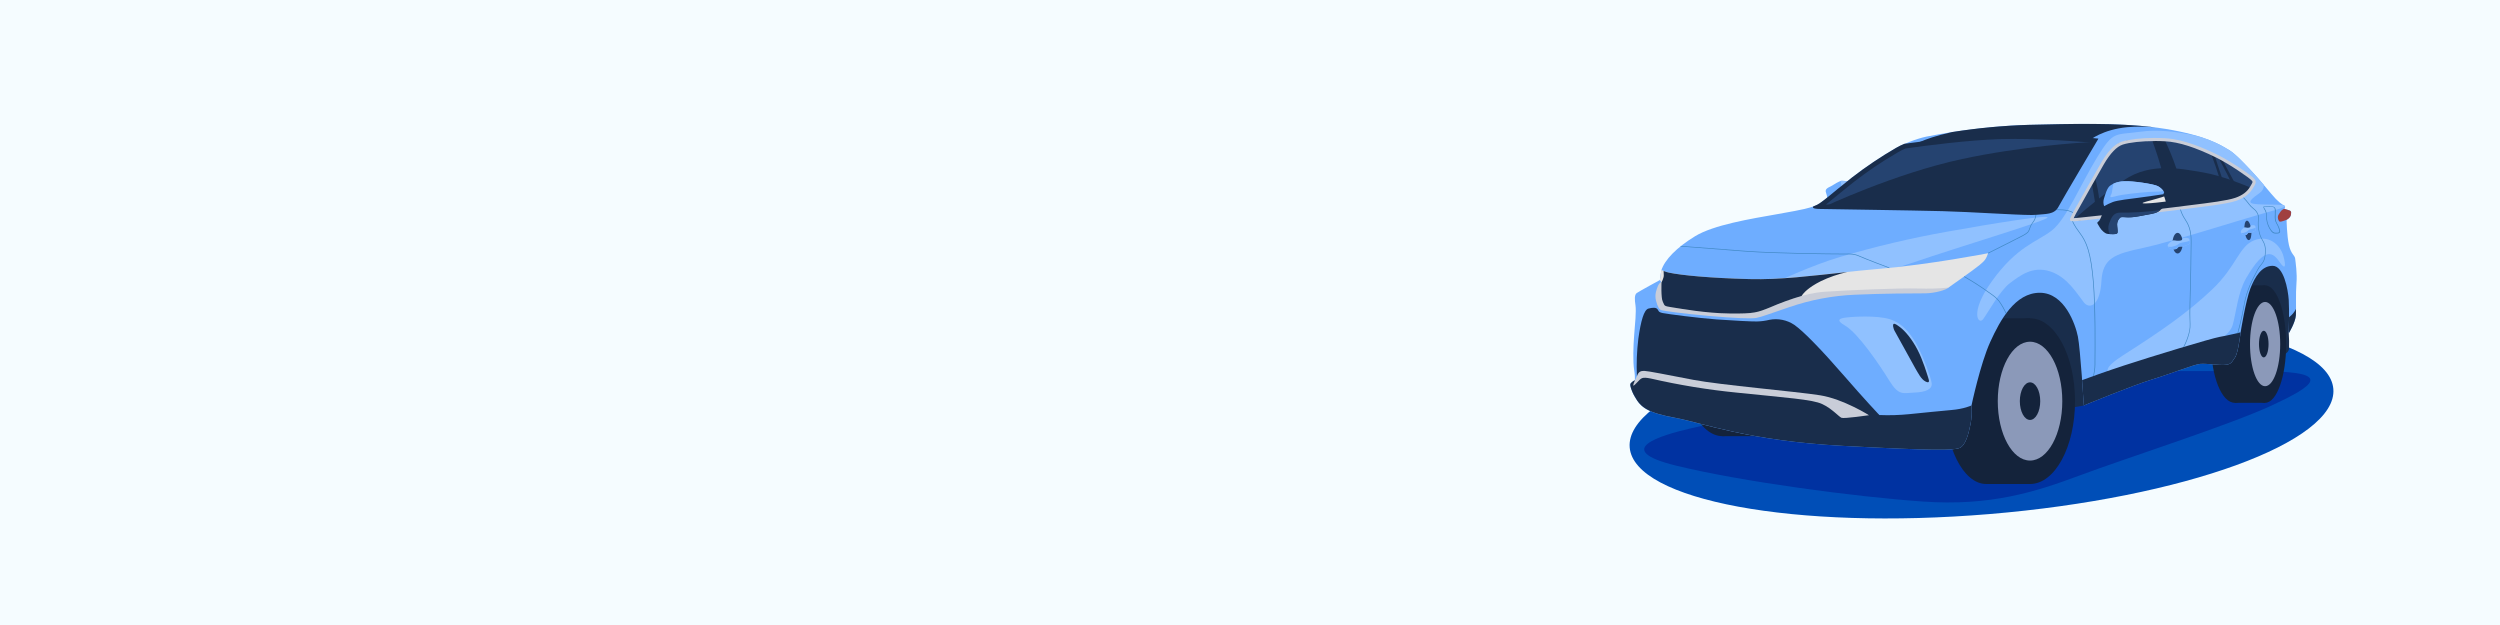 <?xml version="1.0" encoding="UTF-8"?> <svg xmlns="http://www.w3.org/2000/svg" width="1600" height="400" viewBox="0 0 1600 400" fill="none"><path d="M1600 0H0V400H1600V0Z" fill="#F5FCFF"></path><path d="M1273.27 329C1397.63 318.64 1496.16 282.78 1493.34 248.89C1490.52 215 1387.41 195.89 1263.05 206.28C1138.69 216.67 1040.16 252.49 1043 286.38C1045.84 320.27 1148.9 339.35 1273.27 329Z" fill="#004EB7"></path><path d="M1135.81 253.72L1136.89 263.41C1136.89 263.41 1099.89 269.91 1081.64 274.24C1063.39 278.57 1030.89 287.74 1072.64 297.99C1114.39 308.24 1187.64 317.99 1230.64 320.99C1273.64 323.99 1302.37 314.99 1331.12 304.24C1359.87 293.49 1426.88 272.05 1453.87 259.52C1480.86 246.99 1493.87 238.02 1450.24 237.63C1406.61 237.24 1335.62 237.63 1335.62 237.63L1135.81 253.72Z" fill="#0032A1"></path><path d="M1130.51 279.16C1146.42 279.16 1159.31 255.418 1159.31 226.13C1159.31 196.842 1146.42 173.1 1130.51 173.1C1114.6 173.1 1101.71 196.842 1101.71 226.13C1101.71 255.418 1114.6 279.16 1130.51 279.16Z" fill="#14233B"></path><path d="M1102.47 279.16C1117.18 279.16 1129.1 255.418 1129.1 226.13C1129.1 196.842 1117.18 173.1 1102.47 173.1C1087.76 173.1 1075.84 196.842 1075.84 226.13C1075.84 255.418 1087.76 279.16 1102.47 279.16Z" fill="#14233B"></path><path d="M1130.51 173.1H1102.47V279.16H1130.51V173.1Z" fill="#14233B"></path><path d="M1297.8 169.92L1255.4 197.74L1283.86 242.24L1324.73 261.12L1333.64 259.52L1405.64 213.3L1457.8 228.73C1457.8 228.73 1464.74 226.87 1464.99 223.12C1465.1 219.846 1465.04 216.568 1464.8 213.3L1467.14 196.15L1466.24 175.43C1466.24 175.43 1451.43 155.91 1450.96 155.92C1450.49 155.93 1381.3 182.62 1381.3 182.62L1297.8 169.92Z" fill="#192D4B"></path><path d="M1299.22 309.76C1315.13 309.76 1328.02 286.018 1328.02 256.73C1328.02 227.442 1315.13 203.7 1299.22 203.7C1283.31 203.7 1270.42 227.442 1270.42 256.73C1270.42 286.018 1283.31 309.76 1299.22 309.76Z" fill="#14233B"></path><path d="M1271.17 309.76C1285.88 309.76 1297.8 286.018 1297.8 256.73C1297.8 227.442 1285.88 203.7 1271.17 203.7C1256.46 203.7 1244.54 227.442 1244.54 256.73C1244.54 286.018 1256.46 309.76 1271.17 309.76Z" fill="#14233B"></path><path d="M1299.21 203.7H1271.17V309.76H1299.21V203.7Z" fill="#14233B"></path><path d="M1299.22 294.76C1310.62 294.76 1319.87 277.733 1319.87 256.73C1319.87 235.727 1310.62 218.7 1299.22 218.7C1287.82 218.7 1278.57 235.727 1278.57 256.73C1278.57 277.733 1287.82 294.76 1299.22 294.76Z" fill="#8B99B9"></path><path d="M1299.22 268.76C1302.83 268.76 1305.75 263.374 1305.75 256.73C1305.75 250.086 1302.83 244.7 1299.22 244.7C1295.61 244.7 1292.69 250.086 1292.69 256.73C1292.69 263.374 1295.61 268.76 1299.22 268.76Z" fill="#14233B"></path><path d="M1449.67 257.8C1457.11 257.8 1463.14 240.97 1463.14 220.21C1463.14 199.45 1457.11 182.62 1449.67 182.62C1442.23 182.62 1436.2 199.45 1436.2 220.21C1436.2 240.97 1442.23 257.8 1449.67 257.8Z" fill="#14233B"></path><path d="M1430.24 257.8C1438.6 257.8 1445.38 240.97 1445.38 220.21C1445.38 199.45 1438.6 182.62 1430.24 182.62C1421.88 182.62 1415.1 199.45 1415.1 220.21C1415.1 240.97 1421.88 257.8 1430.24 257.8Z" fill="#14233B"></path><path d="M1449.66 182.62H1430.24V257.8H1449.66V182.62Z" fill="#14233B"></path><path d="M1449.67 247.17C1455.01 247.17 1459.33 235.1 1459.33 220.21C1459.33 205.32 1455.01 193.25 1449.67 193.25C1444.33 193.25 1440.01 205.32 1440.01 220.21C1440.01 235.1 1444.33 247.17 1449.67 247.17Z" fill="#8B99B9"></path><path d="M1448.81 228.74C1450.5 228.74 1451.87 224.921 1451.87 220.21C1451.87 215.499 1450.5 211.68 1448.81 211.68C1447.12 211.68 1445.75 215.499 1445.75 220.21C1445.75 224.921 1447.12 228.74 1448.81 228.74Z" fill="#14233B"></path><path d="M1062.32 179.23C1062.32 179.23 1049.15 186.4 1047.56 187.52C1045.97 188.64 1046.15 191.74 1046.71 195.45C1047.27 199.16 1046.43 207.73 1045.87 214.38C1045.31 221.03 1044.99 231.68 1045.87 236.88C1046.27 239.087 1046.4 241.332 1046.28 243.57C1046.28 243.57 1045.66 243.35 1044.09 244.92C1043.51 245.5 1043.15 245.73 1043.57 247.59C1044.19 249.86 1045.12 252.031 1046.34 254.04C1050.14 260.84 1054.54 264.21 1072.12 267.45C1089.7 270.69 1118.89 282.12 1179.51 285.37C1240.13 288.62 1249.26 288.12 1253.64 286.87C1258.02 285.62 1259.89 277.49 1261.14 271.49C1261.89 267.537 1262.1 263.5 1261.76 259.49C1261.76 259.49 1267.36 232.9 1273.76 218.84C1280.16 204.78 1289.67 187.37 1305.48 187.37C1321.29 187.37 1328.29 207.62 1329.85 215.43C1331.41 223.24 1333.67 259.52 1333.67 259.52C1333.67 259.52 1364.98 246.59 1377.35 242.84C1389.72 239.09 1403.98 233.27 1408.1 232.9C1412.22 232.53 1419.17 233.78 1423.76 233.53C1428.35 233.28 1428.35 231.53 1430.42 228.77C1432.49 226.01 1434.07 212.27 1434.07 212.27C1434.07 212.27 1437.29 192.27 1440.23 184.68C1443.17 177.09 1447.42 170.12 1454.48 170.12C1461.54 170.12 1464.35 185.18 1464.79 191.99C1465.23 198.8 1464.79 213.3 1464.79 213.3C1464.79 213.3 1469.04 206.37 1469.35 201.74C1469.66 197.11 1469.17 187.99 1469.73 181.43C1470.29 174.87 1469.17 168.05 1468.92 165.62C1468.67 163.19 1466.29 162.93 1464.92 156.8C1463.55 150.67 1463.42 140.68 1463.42 140.68C1463.42 140.68 1465.95 139.48 1466.25 137.3C1466.55 135.12 1466.25 134.93 1464.14 134.3L1461.99 133.65C1461.99 133.65 1463.14 132.08 1461.8 131.47C1460.46 130.86 1457.8 129.08 1453.67 124.11C1449.54 119.14 1444.57 113.26 1440.78 109.27C1436.99 105.28 1430.7 98.4 1426.43 95.91C1422.16 93.42 1412.6 86.83 1386.1 82.52C1359.6 78.21 1327.39 79.27 1298.32 79.93C1269.25 80.59 1239.64 86.02 1232.89 87.43C1226.14 88.84 1216.73 92.71 1213.42 94.77C1203.59 100.464 1194.15 106.811 1185.17 113.77C1171.42 124.52 1165.54 130.46 1161.42 131.83C1157.3 133.2 1155.85 133.83 1137.98 136.96C1120.11 140.09 1096.67 143.96 1084.85 151.18C1073.03 158.4 1065.44 166.18 1063.23 173.08L1062.32 179.23Z" fill="#6EADFF"></path><path d="M1437.51 178.06C1432.24 187.14 1431.17 200.06 1428.9 208.06C1426.63 216.06 1409.26 226.86 1385.01 234.11C1360.76 241.36 1333.7 243.37 1359.01 227.24C1384.32 211.11 1400.54 199.73 1415.92 185.11C1431.3 170.49 1432.92 157.7 1442.51 153.86C1452.1 150.02 1459.39 156.76 1461.35 163.79C1463.31 170.82 1462.44 172.79 1459.02 167.79C1454.89 161.87 1449.86 156.77 1437.51 178.06Z" fill="#90C1FF"></path><path d="M1184.86 202.9C1181.57 203.27 1172.11 203.37 1180.64 208.24C1189.17 213.11 1203.07 233.74 1209.2 243.68C1215.33 253.62 1218.14 251.49 1225.26 251.24C1232.38 250.99 1236.89 249.12 1236.26 245.12C1235.63 241.12 1231.17 229.12 1227.42 221.93C1223.67 214.74 1218.23 207.02 1209.51 204.3C1200.79 201.58 1184.86 202.9 1184.86 202.9Z" fill="#90C1FF"></path><path d="M1064.34 179.79C1063.62 180.069 1062.96 180.491 1062.4 181.031C1061.85 181.57 1061.41 182.216 1061.11 182.93C1060.21 185.27 1058.76 188.51 1059.89 192.59C1061.02 196.67 1061.89 198.12 1063.4 198.54C1064.91 198.96 1077.2 200.74 1093.51 202.18C1109.82 203.62 1120.7 204.05 1123.95 203.49C1127.2 202.93 1133.64 200.43 1145.01 196.62C1158.59 191.929 1172.78 189.234 1187.14 188.62C1204.7 187.8 1225.26 187.74 1231.82 187.74C1238.38 187.74 1246.01 185.43 1247.11 183.96C1247.9 182.659 1248.46 181.232 1248.76 179.74L1142 184.43L1064.34 179.79Z" fill="#C9CDD8"></path><path d="M1462.41 132.28C1462.39 132.094 1462.32 131.917 1462.21 131.769C1462.1 131.62 1461.94 131.506 1461.77 131.44L1461.43 131.27C1459.15 131.041 1456.86 130.937 1454.57 130.96C1439.48 130.8 1435.64 130.86 1446.2 123.49C1447.04 122.936 1447.72 122.181 1448.19 121.293C1448.66 120.406 1448.9 119.414 1448.89 118.41C1446.05 115.07 1443.16 111.77 1440.75 109.24C1436.95 105.24 1430.67 98.37 1426.4 95.88C1420.7 92.321 1414.56 89.527 1408.13 87.57C1407.68 87.45 1387.32 81.89 1370.39 84.24C1353.26 86.62 1352.81 83.38 1342.29 100.5C1331.77 117.62 1322.53 140.29 1313.08 147.58C1303.63 154.87 1290.89 157.58 1274.81 179.98C1260.2 200.32 1266.26 208.09 1269.14 204.35C1272.02 200.61 1279.92 185.95 1286.39 181.16C1292.86 176.37 1300.73 170.09 1311.98 173.65C1323.23 177.21 1329.64 188.55 1333.65 193.52C1337.66 198.49 1344.17 194.87 1344.91 179.99C1345.65 165.11 1353.61 162.49 1371.29 158.74C1388.97 154.99 1431.63 141.37 1447 137C1455 134.72 1460.8 133.22 1462.41 132.28Z" fill="#90C1FF"></path><path d="M1138.39 179.74C1138.39 179.74 1160.14 169.62 1177.51 164.49C1199.95 157.838 1222.75 152.447 1245.79 148.34C1273.73 143.34 1315.54 136.4 1309.92 139.65C1304.3 142.9 1256 157.24 1223 168.49C1190 179.74 1142.36 181.35 1142.36 181.35L1138.39 179.74Z" fill="#90C1FF"></path><path d="M1355.64 91.99L1348.07 100.68L1335.57 122.87L1328.64 135.62L1326.45 140.31L1329.39 141.12L1392.89 133.62L1423.01 129.68L1435.45 125.43L1440.01 120.93L1442.39 115.93L1440.89 113.62L1415.57 97.99L1392.51 90.31L1380.64 89.62L1361.2 90.06L1355.64 91.99Z" fill="#254370"></path><path d="M1440.4 120.11C1437.27 118.75 1422.14 112.37 1409.85 110.33C1396.06 108.04 1376.51 103.62 1359.26 115.33C1348.09 123.052 1337.4 131.455 1327.26 140.49L1329.4 141.08L1392.9 133.58L1423.02 129.64L1435.46 125.39L1440.02 120.89L1440.4 120.11Z" fill="#192D4B"></path><path d="M1425.46 111.63C1427.61 115.8 1430.46 122.49 1432.23 126.53L1434.87 125.63L1422.23 102.1L1419.63 100.5C1421.11 103.29 1423.45 107.72 1425.46 111.63Z" fill="#192D4B"></path><path d="M1342.51 120.93C1341.99 118.16 1341.33 115.6 1340.77 113.65L1338.77 117.24C1339.46 121.14 1341.49 132.79 1341.91 138.05C1341.91 138.64 1341.99 139.15 1342.03 139.63L1344.93 139.28C1344.33 134.08 1343.29 125 1342.51 120.93Z" fill="#192D4B"></path><path d="M1425.8 128.73C1424.8 124.37 1422.93 116.03 1421.48 112.01C1420.03 107.99 1418.24 102.22 1417.28 99.01L1415.57 98L1414.84 97.76C1416.38 101.83 1419.43 110.15 1421.2 116.76C1422.5 121.63 1423.4 126.18 1423.96 129.38L1425.8 128.73Z" fill="#192D4B"></path><path d="M1398.31 132.91C1397.31 127.27 1395.1 114.91 1392.7 107.37C1390.68 101.407 1388.3 95.573 1385.57 89.9L1380.64 89.62L1377.33 89.69C1380.27 97.49 1382.74 105.457 1384.73 113.55C1386.31 120.345 1387.42 127.242 1388.04 134.19L1392.89 133.62L1398.31 132.91Z" fill="#192D4B"></path><path d="M1184.71 116.23C1182.72 115.941 1180.72 115.768 1178.71 115.71C1177.11 115.8 1173.79 118.05 1172.05 119.04C1170.31 120.03 1167.6 120.77 1168.68 123.4C1169.37 125.403 1169.71 127.511 1169.68 129.63L1184.71 116.23Z" fill="#6EADFF"></path><path d="M1178.47 121.77L1184.71 116.23C1182.72 115.941 1180.72 115.768 1178.71 115.71C1178.47 115.731 1178.23 115.781 1178 115.86C1178.36 117.162 1178.54 118.509 1178.52 119.86C1178.48 120.59 1178.48 121.22 1178.47 121.77Z" fill="#90C1FF"></path><path d="M1379 90.24C1381.24 90.24 1383.52 90.3 1385.77 90.43C1394.51 90.91 1405.22 94.34 1418.51 100.91C1426.94 105.08 1439.57 113.77 1441.24 115.67C1441.82 116.34 1441.83 116.61 1440.65 118.49C1440.45 118.81 1440.25 119.13 1440.07 119.49C1438.24 122.69 1435.07 125.08 1430.57 126.61C1425.3 128.4 1414.65 129.73 1401.16 131.4L1390.83 132.7C1377.46 134.43 1355.67 136.7 1342.65 138.06C1337.02 138.65 1332.95 139.06 1331.32 139.27C1329.4 139.49 1328.06 139.61 1327.14 139.63C1327.68 138.43 1328.88 136.08 1331.52 131.54C1331.63 131.34 1343.14 110.83 1346.52 105.04C1350.65 98.04 1354.71 93.78 1358.59 92.53C1362.91 91.14 1370.73 90.28 1378.99 90.28M1378.99 88.28C1369.99 88.28 1362.19 89.28 1357.99 90.63C1352.74 92.31 1348.24 98.16 1344.8 104.03C1341.36 109.9 1329.8 130.56 1329.8 130.56C1327.46 134.56 1324.65 139.66 1324.74 140.69C1324.8 141.32 1325.28 141.63 1326.9 141.63C1328.47 141.59 1330.03 141.463 1331.58 141.25C1337.12 140.59 1372.18 137.13 1391.12 134.69C1410.06 132.25 1424.49 130.8 1431.24 128.5C1437.99 126.2 1440.71 122.45 1441.83 120.5C1442.95 118.55 1444.74 116.65 1442.77 114.4C1440.8 112.15 1427.96 103.4 1419.43 99.17C1410.9 94.94 1397.82 89.17 1385.91 88.48C1383.56 88.35 1381.25 88.29 1379.03 88.29L1378.99 88.28Z" fill="#C9CDD8"></path><path d="M1119.7 178.62C1094.29 177.96 1076.01 176.18 1068.14 174.49C1066.46 174.141 1064.83 173.562 1063.3 172.77L1063.2 173.05L1062.32 179.23L1063.32 180.77C1063.32 180.77 1062.85 190.62 1064.16 193.15C1065.47 195.68 1064.44 195.87 1070.16 196.71C1075.88 197.55 1091.16 200.46 1107 200.65C1122.84 200.84 1124.72 199.99 1133 196.65C1141.28 193.31 1154.38 187.65 1167.88 186.71C1181.38 185.77 1215.13 184.27 1227.97 184.65C1240.81 185.03 1247.1 183.99 1247.1 183.99C1247.1 183.99 1263.03 172.83 1266.78 169.74C1270.53 166.65 1271 165.8 1272.41 162.05C1272.41 162.05 1235.56 169.27 1202.85 172.05C1170.14 174.83 1145.11 179.27 1119.7 178.62Z" fill="#E5E5E5"></path><path d="M1119.7 178.62C1094.29 177.96 1076.01 176.18 1068.14 174.49C1066.97 174.244 1065.82 173.886 1064.72 173.42C1064.72 174.36 1064.8 175.42 1064.82 176.18C1064.89 177.87 1063.36 180.77 1063.36 180.77C1063.36 180.77 1062.89 190.62 1064.2 193.15C1065.51 195.68 1064.48 195.87 1070.2 196.71C1075.92 197.55 1091.2 200.46 1107.04 200.65C1122.88 200.84 1124.76 199.99 1133.04 196.65C1139.55 193.825 1146.23 191.4 1153.04 189.39C1154.14 187.6 1157.16 184.08 1165.19 180.02C1170.61 177.404 1176.31 175.424 1182.19 174.12C1159 176.57 1139.47 179.13 1119.7 178.62Z" fill="#192D4B"></path><path d="M1216 209.37C1219.41 211.96 1223.69 217.05 1227.25 223.93C1230.81 230.81 1233.19 239.18 1234 241.55C1234.81 243.92 1235 245.55 1232.25 244.12C1229.5 242.69 1227.63 238.8 1225.81 235.74C1223.99 232.68 1214.13 214.37 1212.81 212.24C1211.49 210.11 1211.19 207.43 1212.06 207.24C1212.93 207.05 1214.7 208.37 1216 209.37Z" fill="#192D4B"></path><path d="M1408.07 232.9C1412.2 232.52 1419.14 233.78 1423.73 233.53C1428.32 233.28 1428.32 231.53 1430.39 228.77C1432.19 226.4 1433.64 215.55 1433.97 212.87L1433.76 212.74C1433.76 212.74 1425.64 214.74 1420.51 215.62C1415.38 216.5 1377.39 228 1359.14 234C1347.35 237.88 1337.81 241.33 1332.53 243.3C1333.18 252.13 1333.64 259.53 1333.64 259.53C1333.64 259.53 1364.95 246.6 1377.32 242.85C1389.69 239.1 1404 233.27 1408.07 232.9Z" fill="#192D4B"></path><path d="M1179.51 285.37C1240.14 288.62 1249.26 288.12 1253.64 286.87C1258.02 285.62 1259.89 277.49 1261.14 271.49C1261.89 267.537 1262.1 263.5 1261.76 259.49C1261.76 259.49 1257.07 261.74 1248.76 262.43C1240.45 263.12 1233 264 1222 265.05C1215.63 265.696 1209.21 265.886 1202.81 265.62L1198.81 264.55L1183.06 265.49L1164.19 255.24L1122 250.49L1060 241.99L1049.75 238.99L1047.06 243.8L1046.28 243.52C1046.28 243.52 1045.66 243.3 1044.09 244.87C1043.51 245.45 1043.15 245.68 1043.57 247.54C1044.19 249.81 1045.12 251.981 1046.34 253.99C1050.14 260.79 1054.54 264.16 1072.12 267.4C1089.7 270.64 1118.89 282.12 1179.51 285.37Z" fill="#192D4B"></path><path d="M1469.43 197.74C1468.4 199.823 1466.88 201.627 1465 203C1465 208.43 1464.81 213.32 1464.81 213.32C1464.81 213.32 1469.06 206.39 1469.37 201.76C1469.4 200.64 1469.43 199.27 1469.43 197.74Z" fill="#192D4B"></path><path d="M1283.66 200.62C1282.47 197.915 1281 195.342 1279.28 192.94C1277.41 190.6 1276.12 189.69 1272.28 187.01L1269.83 185.29C1264.15 181.29 1257.04 177.22 1256.97 177.18L1257.18 176.81C1257.25 176.81 1264.38 180.92 1270.07 184.94L1272.52 186.66C1276.29 189.3 1277.71 190.29 1279.61 192.66C1281.36 195.091 1282.85 197.698 1284.05 200.44L1283.66 200.62Z" fill="#3F87C3"></path><path d="M1272.51 162.21L1272.32 161.83C1272.44 161.78 1283.96 155.95 1288.68 153.58L1289.1 153.37C1293.67 151.09 1296.69 149.58 1297.76 148.37C1298.25 147.678 1298.62 146.902 1298.84 146.08C1299.2 144.827 1299.79 143.651 1300.57 142.61C1301.79 141.2 1302.57 139.461 1302.81 137.61H1303.24C1303 139.557 1302.18 141.387 1300.89 142.86C1300.15 143.871 1299.59 145.005 1299.24 146.21C1299 147.08 1298.61 147.9 1298.08 148.63C1296.96 149.94 1293.91 151.46 1289.29 153.77L1288.87 153.98C1284.15 156.33 1272.63 162.15 1272.51 162.21Z" fill="#3F87C3"></path><path d="M1326.53 136.3C1323.53 134.05 1316.17 134.48 1316.09 134.48V134.06C1316.39 134.06 1323.64 133.62 1326.8 135.95L1326.53 136.3Z" fill="#3F87C3"></path><path d="M1298.29 79.9C1281.91 80.407 1265.58 81.944 1249.4 84.5C1228.63 89.14 1223.4 93.87 1223.4 93.87C1223.4 93.87 1297.27 91.71 1300.65 91.34C1304.03 90.97 1336.46 90.96 1336.93 90.24C1337.4 89.52 1345.83 82.9 1361.4 81.4C1367.46 80.869 1373.55 80.926 1379.6 81.57C1354.42 78.36 1325 79.29 1298.29 79.9Z" fill="#192D4B"></path><path d="M1340 240.69L1339.6 240.57C1340.19 238.234 1340.5 235.838 1340.54 233.43C1340.54 232.96 1340.54 232.08 1340.54 230.85C1340.63 222.55 1340.88 197.29 1339.54 180.51C1337.99 161.83 1335.22 154.93 1330.96 149.31C1326.85 143.9 1326.29 141.73 1326.26 141.64L1326.68 141.53C1326.68 141.53 1327.26 143.74 1331.29 149.05C1335.6 154.73 1338.4 161.7 1339.96 180.47C1341.35 197.28 1341.1 222.55 1341.02 230.85C1341.02 232.08 1341.02 232.96 1341.02 233.43C1340.96 235.881 1340.62 238.317 1340 240.69Z" fill="#3F87C3"></path><path d="M1397.76 222.14L1397.39 221.93C1398.79 219.292 1399.9 216.504 1400.68 213.62C1401.61 210.44 1401.54 208.52 1401.41 205.04C1401.33 202.72 1401.21 199.54 1401.36 194.8C1401.73 183.36 1402.14 161.8 1402.14 154.34C1402.14 146.88 1400.08 143.17 1398.14 140.25C1396.88 138.371 1395.92 136.311 1395.29 134.14L1395.7 134.04C1396.32 136.17 1397.26 138.193 1398.49 140.04C1400.49 143.04 1402.56 146.81 1402.56 154.36C1402.56 161.91 1402.14 183.36 1401.78 194.83C1401.62 199.56 1401.78 202.73 1401.78 205.04C1401.91 208.57 1401.98 210.52 1401.04 213.76C1400.26 216.665 1399.16 219.475 1397.76 222.14Z" fill="#3F87C3"></path><path d="M1432.34 213.36L1431.93 213.25C1431.93 213.16 1434.45 204.52 1436.12 194.83C1437.69 185.7 1441.55 178.47 1444.12 173.69L1444.69 172.61C1445.34 171.412 1446.11 170.286 1446.99 169.25C1448.4 167.51 1449.42 166.25 1449.64 161.36C1449.91 158.701 1449.26 156.029 1447.8 153.79C1446.6 151.87 1445.8 149.722 1445.47 147.48C1445.03 145.214 1444.93 142.896 1445.17 140.6C1445.36 139.493 1445.26 138.355 1444.87 137.3C1444.29 135.799 1443.28 134.506 1441.96 133.59C1440.98 132.814 1440.09 131.921 1439.32 130.93C1438.22 129.432 1437.02 128.012 1435.73 126.68L1436.03 126.38C1437.34 127.728 1438.55 129.165 1439.66 130.68C1440.42 131.64 1441.28 132.51 1442.24 133.27C1443.6 134.244 1444.64 135.597 1445.24 137.16C1445.65 138.272 1445.76 139.472 1445.56 140.64C1445.33 142.899 1445.43 145.18 1445.86 147.41C1446.18 149.601 1446.96 151.701 1448.13 153.58C1449.64 155.887 1450.31 158.639 1450.03 161.38C1449.81 166.38 1448.75 167.71 1447.29 169.51C1446.43 170.527 1445.67 171.634 1445.04 172.81L1444.46 173.89C1441.92 178.65 1438.07 185.89 1436.46 194.89C1434.86 204.62 1432.37 213.28 1432.34 213.36Z" fill="#3F87C3"></path><path d="M1459.21 141.87C1460.06 142.01 1463.39 140.68 1463.39 140.68C1463.39 140.68 1465.92 139.48 1466.22 137.3C1466.52 135.12 1466.22 134.93 1464.11 134.3L1461.96 133.65C1461 133.948 1460.17 134.556 1459.59 135.38C1458.84 136.65 1457.81 137.63 1457.81 138.94C1457.81 140.25 1458.37 141.73 1459.21 141.87Z" fill="#A04040"></path><path d="M1457.31 149.45C1457.02 149.45 1456.74 149.45 1456.49 149.45H1456.1C1455.1 149.45 1453.98 149.11 1452.2 145.9C1450.91 143.435 1450.26 140.682 1450.33 137.9C1450.35 136.421 1449.89 134.974 1449.02 133.78C1448.6 133.07 1448.49 132.6 1448.67 132.28C1448.85 131.96 1449.49 131.87 1450.11 131.85H1450.56C1451.85 131.775 1453.15 131.859 1454.42 132.1C1456.66 132.5 1456.54 134.43 1456.42 136.3C1456.42 136.55 1456.42 136.79 1456.42 137.04V137.42C1456.33 139.42 1456.25 141.11 1457.22 142.74C1458.19 144.37 1459.53 147.26 1459.22 148.52C1458.94 149.29 1458.11 149.45 1457.31 149.45ZM1451.31 132.18C1450.83 132.18 1450.55 132.18 1450.55 132.18H1450.09C1449.61 132.18 1449.09 132.18 1449.01 132.39C1448.93 132.6 1448.93 132.75 1449.35 133.47C1450.27 134.722 1450.75 136.239 1450.72 137.79C1450.65 140.506 1451.28 143.194 1452.54 145.6C1454.21 148.6 1455.25 148.9 1456.08 148.93H1456.49C1457.55 149.01 1458.49 149.02 1458.71 148.29C1458.96 147.29 1457.92 144.75 1456.77 142.82C1455.77 141.09 1455.77 139.32 1455.91 137.27V136.89C1455.91 136.64 1455.91 136.39 1455.91 136.15C1456.04 134.02 1456.03 132.7 1454.26 132.39C1453.3 132.237 1452.33 132.167 1451.36 132.18H1451.31Z" fill="#3F87C3"></path><path d="M1393.66 162.24C1395.46 162.24 1396.92 159.281 1396.92 155.63C1396.92 151.979 1395.46 149.02 1393.66 149.02C1391.86 149.02 1390.4 151.979 1390.4 155.63C1390.4 159.281 1391.86 162.24 1393.66 162.24Z" fill="#254370"></path><path d="M1439.3 153.678C1440.5 153.552 1441.18 150.663 1440.82 147.224C1440.47 143.785 1439.2 141.1 1438 141.225C1436.79 141.351 1436.11 144.24 1436.47 147.679C1436.83 151.117 1438.09 153.803 1439.3 153.678Z" fill="#254370"></path><path d="M1300.28 136.17C1295.07 136.17 1284.95 135.64 1274.28 135.08C1264.08 134.55 1252.52 133.95 1243.35 133.71C1229.54 133.35 1203.83 132.95 1185.07 132.65C1175.07 132.49 1167.07 132.37 1164.41 132.31H1163.98C1166.5 130.91 1169.59 128.36 1174.33 124.46C1177.44 121.89 1181.33 118.7 1186.11 114.94C1194.38 108.509 1203.07 102.626 1212.11 97.33C1213.01 96.8 1213.73 96.33 1214.26 96.04C1215.84 95.118 1217.47 94.303 1219.16 93.6C1233.16 91.6 1259.42 88.24 1279.48 87.6C1282.74 87.49 1286.23 87.44 1289.84 87.44C1311.49 87.44 1333.51 89.32 1340.59 89.99C1335.76 98.1 1318.37 127.38 1316.07 131.81C1314.39 135.05 1311.3 135.44 1306.39 135.81C1305.39 135.89 1304.32 135.96 1303.26 136.08C1302.3 136.168 1301.33 136.204 1300.37 136.19L1300.28 136.17Z" fill="#254370"></path><path d="M1289.76 88.93C1309.32 88.93 1329.2 90.47 1338.01 91.25C1332.01 101.39 1316.81 126.96 1314.66 131.11C1313.34 133.66 1310.85 133.95 1306.2 134.29C1305.2 134.37 1304.1 134.45 1303.01 134.57C1302.1 134.657 1301.19 134.691 1300.28 134.67C1295.11 134.67 1285.01 134.14 1274.28 133.59C1264.07 133.06 1252.5 132.46 1243.28 132.21C1229.46 131.85 1203.75 131.45 1184.98 131.15L1168.61 130.89C1170.43 129.5 1172.55 127.75 1175.17 125.59C1178.28 123.03 1182.17 119.85 1186.92 116.11C1195.15 109.71 1203.8 103.86 1212.8 98.6C1213.71 98.06 1214.44 97.6 1214.97 97.29C1216.43 96.443 1217.94 95.692 1219.49 95.04C1233.49 93.04 1259.56 89.72 1279.49 89.04C1282.73 88.94 1286.2 88.89 1289.8 88.89M1289.8 85.89C1286.3 85.89 1282.8 85.89 1279.4 86.05C1259.34 86.68 1233.28 90.05 1218.71 92.05C1216.89 92.803 1215.13 93.679 1213.43 94.67C1203.6 100.364 1194.16 106.711 1185.18 113.67C1171.43 124.42 1165.55 130.36 1161.43 131.73L1160.68 131.98C1159.89 132.72 1159.88 133.63 1164.36 133.73C1172.05 133.92 1222.02 134.58 1243.3 135.14C1262.09 135.64 1290.09 137.6 1300.3 137.6C1301.33 137.615 1302.36 137.575 1303.38 137.48C1309.09 136.83 1314.72 137.48 1317.38 132.42C1320.04 127.36 1343 88.71 1343 88.71C1343 88.71 1316.28 85.93 1289.75 85.93L1289.8 85.89Z" fill="#192D4B"></path><path d="M1047.61 240.77C1047.61 240.77 1045.31 245.51 1045.31 246.3C1045.31 247.09 1045.31 247.3 1047.89 244.62C1050.47 241.94 1050.7 241.1 1056.56 242.27C1074.65 246.43 1092.98 249.436 1111.45 251.27C1142.95 254.55 1159.82 255.59 1166.2 258.59C1172.58 261.59 1176.89 266.74 1178.57 267.4C1180.25 268.06 1196.14 265.74 1196.14 265.74L1195.07 262.34L1159.45 242.34L1084.07 235.4L1057.64 233L1048.54 236.1L1047.61 240.77Z" fill="#C9CDD8"></path><path d="M1047.61 240.77C1047.26 232.758 1047.57 224.731 1048.54 216.77C1050.14 205.34 1052.14 198.24 1055.01 197.49C1057.88 196.74 1059.82 196.74 1060.76 197.87C1061.7 199 1061.14 199.74 1064.2 200.37C1067.26 201 1087.39 203.62 1098.57 204.43C1109.75 205.24 1121.39 205.8 1124.39 205.74C1127.11 205.681 1129.81 205.326 1132.45 204.68C1137.98 203.614 1143.72 204.782 1148.39 207.93C1154.32 212.05 1166.2 224.37 1179.7 239.93C1193.2 255.49 1202.76 265.62 1202.76 265.62L1196.14 265.74C1196.14 265.74 1179.76 255.37 1164.89 252.99C1150.02 250.61 1100.76 246.37 1083.89 243.12C1067.02 239.87 1054.5 237.4 1052.62 237.4C1050.74 237.4 1048.87 237.21 1047.61 240.77Z" fill="#192D4B"></path><path d="M1209.12 171.66C1208.97 171.6 1194.12 166.04 1190.05 164.19C1186.69 162.66 1184.32 162.7 1181.05 162.77C1180.37 162.77 1179.65 162.77 1178.88 162.77C1172.98 162.77 1136.52 162.44 1117.08 160.99C1097.24 159.5 1075.77 157.8 1075.56 157.79V157.37C1075.77 157.37 1097.25 159.08 1117.08 160.56C1136.5 162.02 1172.95 162.34 1178.85 162.34H1181.01C1184.23 162.27 1186.77 162.22 1190.21 163.79C1194.29 165.64 1209.11 171.2 1209.21 171.25L1209.12 171.66Z" fill="#3F87C3"></path><path d="M1399.17 152.24C1397.76 152.24 1396.98 152.24 1396.7 152.96C1396.42 153.68 1396.39 153.87 1394.54 154.09C1392.69 154.31 1391.26 153.37 1390.29 154.09C1389.32 154.81 1387.82 155.55 1387.42 156.71C1387.02 157.87 1387.92 158.65 1389.07 159.12C1390.27 159.65 1391.61 159.728 1392.86 159.34C1393.86 158.87 1393.86 157.68 1395.51 157.74C1397.16 157.8 1397.11 157.9 1398.57 157.24C1400.03 156.58 1401.7 156.55 1401.51 154.93C1401.32 153.31 1401.45 152.27 1399.17 152.24Z" fill="#90C1FF"></path><path d="M1401.51 154.93C1401.51 154.57 1401.44 154.24 1401.4 153.93C1400.63 154.52 1399.14 154.78 1396.76 155.2C1393.45 155.79 1394.86 156.79 1390.89 157.7C1389.77 158.047 1388.58 158.085 1387.44 157.81C1387.8 158.429 1388.39 158.892 1389.07 159.11C1390.27 159.64 1391.61 159.718 1392.86 159.33C1393.86 158.86 1393.86 157.67 1395.51 157.73C1397.16 157.79 1397.11 157.89 1398.57 157.23C1400.03 156.57 1401.7 156.55 1401.51 154.93Z" fill="#6EADFF"></path><path d="M1442.06 144.11C1441.06 144.11 1440.58 144.11 1440.39 144.73C1440.2 145.35 1440.18 145.52 1438.94 145.73C1437.7 145.94 1436.73 145.11 1436.08 145.73C1435.43 146.35 1434.42 147.01 1434.15 148.02C1434.04 148.444 1434.1 148.892 1434.3 149.278C1434.51 149.664 1434.85 149.96 1435.26 150.11C1435.64 150.339 1436.07 150.475 1436.51 150.508C1436.96 150.541 1437.4 150.47 1437.81 150.3C1438.46 149.89 1438.45 148.86 1439.59 148.92C1439.95 149.005 1440.32 149.01 1440.67 148.934C1441.03 148.858 1441.37 148.703 1441.66 148.48C1442.66 147.91 1443.76 147.88 1443.66 146.48C1443.56 145.08 1443.59 144.13 1442.06 144.11Z" fill="#90C1FF"></path><path d="M1443.63 146.45C1443.63 146.13 1443.63 145.84 1443.56 145.58C1443.04 146.1 1442.03 146.32 1440.44 146.69C1438.21 147.21 1439.15 148.08 1436.44 148.87C1435.7 149.171 1434.88 149.203 1434.12 148.96C1434.33 149.462 1434.72 149.865 1435.22 150.09C1435.6 150.319 1436.03 150.455 1436.47 150.488C1436.92 150.521 1437.36 150.45 1437.77 150.28C1438.42 149.87 1438.41 148.84 1439.55 148.9C1439.91 148.985 1440.28 148.99 1440.63 148.914C1440.99 148.838 1441.33 148.683 1441.62 148.46C1442.65 147.89 1443.76 147.86 1443.63 146.45Z" fill="#6EADFF"></path><path d="M1384.57 124.3C1385.27 126.184 1385.88 128.104 1386.39 130.05C1386.39 130.93 1383.82 133.49 1381.76 135.12C1379.7 136.75 1375.98 137.02 1369.14 138.37C1362.3 139.72 1359.54 138.8 1358.29 138.96C1357.04 139.12 1357.48 138.87 1356.79 139.43C1355.69 140.482 1355.03 141.912 1354.95 143.43C1354.95 145.21 1355.48 147.87 1355.23 148.9C1354.98 149.93 1353.23 149.96 1350.7 149.84C1348.17 149.72 1347.95 149.68 1346.17 148.27C1344.39 146.86 1343.26 144.49 1342.54 143.34C1341.82 142.19 1342.78 142.15 1343.54 141.21C1344.3 140.27 1345.41 137.13 1346.12 135.16C1346.53 134.135 1346.71 133.032 1346.65 131.93L1348.27 128.43L1362.65 124.59L1383.58 122.93L1384.57 124.3Z" fill="#192D4B"></path><path d="M1385.07 125.72C1383.7 126.15 1378.69 127.72 1376.43 128.27C1373.81 128.93 1368.18 130.34 1373.43 130.2C1377.36 130.09 1383.28 129.37 1386.09 129C1385.87 128.06 1385.42 126.73 1385.07 125.72Z" fill="#E5E5E5"></path><path d="M1382.79 134.27C1376.11 135.7 1362.11 136.22 1357.51 136.05C1352.32 135.87 1351.32 139.3 1349.76 143.24C1349.07 145.403 1349.21 147.746 1350.16 149.81H1350.7C1353.23 149.93 1354.98 149.9 1355.23 148.87C1355.48 147.84 1354.92 145.18 1354.95 143.4C1355.03 141.882 1355.69 140.452 1356.79 139.4C1357.48 138.84 1357.04 139.09 1358.29 138.93C1359.54 138.77 1362.29 139.68 1369.14 138.34C1375.99 137 1379.7 136.71 1381.76 135.09C1382.09 134.86 1382.44 134.57 1382.79 134.27Z" fill="#254370"></path><path d="M1346.64 131.93C1346.08 130.404 1346.03 128.735 1346.51 127.18C1347.32 124.62 1348.51 120.18 1350.51 118.8C1352.51 117.42 1354.76 116.24 1359.7 115.99C1364.64 115.74 1378.26 117.68 1381.01 119.12C1382.68 120.003 1384.08 121.319 1385.07 122.93L1384.57 124.3C1384.57 124.3 1372.95 126.05 1368.26 126.62C1363.57 127.19 1355.04 128.21 1352.26 129.27C1350.33 130.029 1348.45 130.918 1346.64 131.93Z" fill="#6EADFF"></path><path d="M1381 119.12C1378.25 117.68 1364.63 115.74 1359.69 115.99C1357.22 116.013 1354.79 116.555 1352.55 117.58C1352.22 119.35 1351.78 121.73 1351.67 122.88C1351.49 124.88 1348.58 127.15 1353.45 125.74C1358.32 124.33 1368.88 123.3 1375.39 122.84C1380.33 122.48 1383.67 122.84 1384.5 122.09C1383.56 120.86 1382.37 119.848 1381 119.12Z" fill="#90C1FF"></path><path d="M1255.89 101.74C1212.64 110.99 1167.37 132.37 1167.37 132.37L1185.02 132.65C1203.78 132.95 1229.49 133.35 1243.3 133.71C1252.47 133.95 1264.03 134.55 1274.23 135.08C1284.95 135.64 1295.07 136.17 1300.23 136.17C1301.19 136.184 1302.16 136.148 1303.12 136.06C1304.18 135.94 1305.22 135.87 1306.25 135.79C1311.16 135.43 1314.25 135.04 1315.93 131.79C1318.16 127.5 1334.56 99.88 1339.93 90.79C1331.51 91.24 1293.92 93.61 1255.89 101.74Z" fill="#192D4B"></path></svg> 